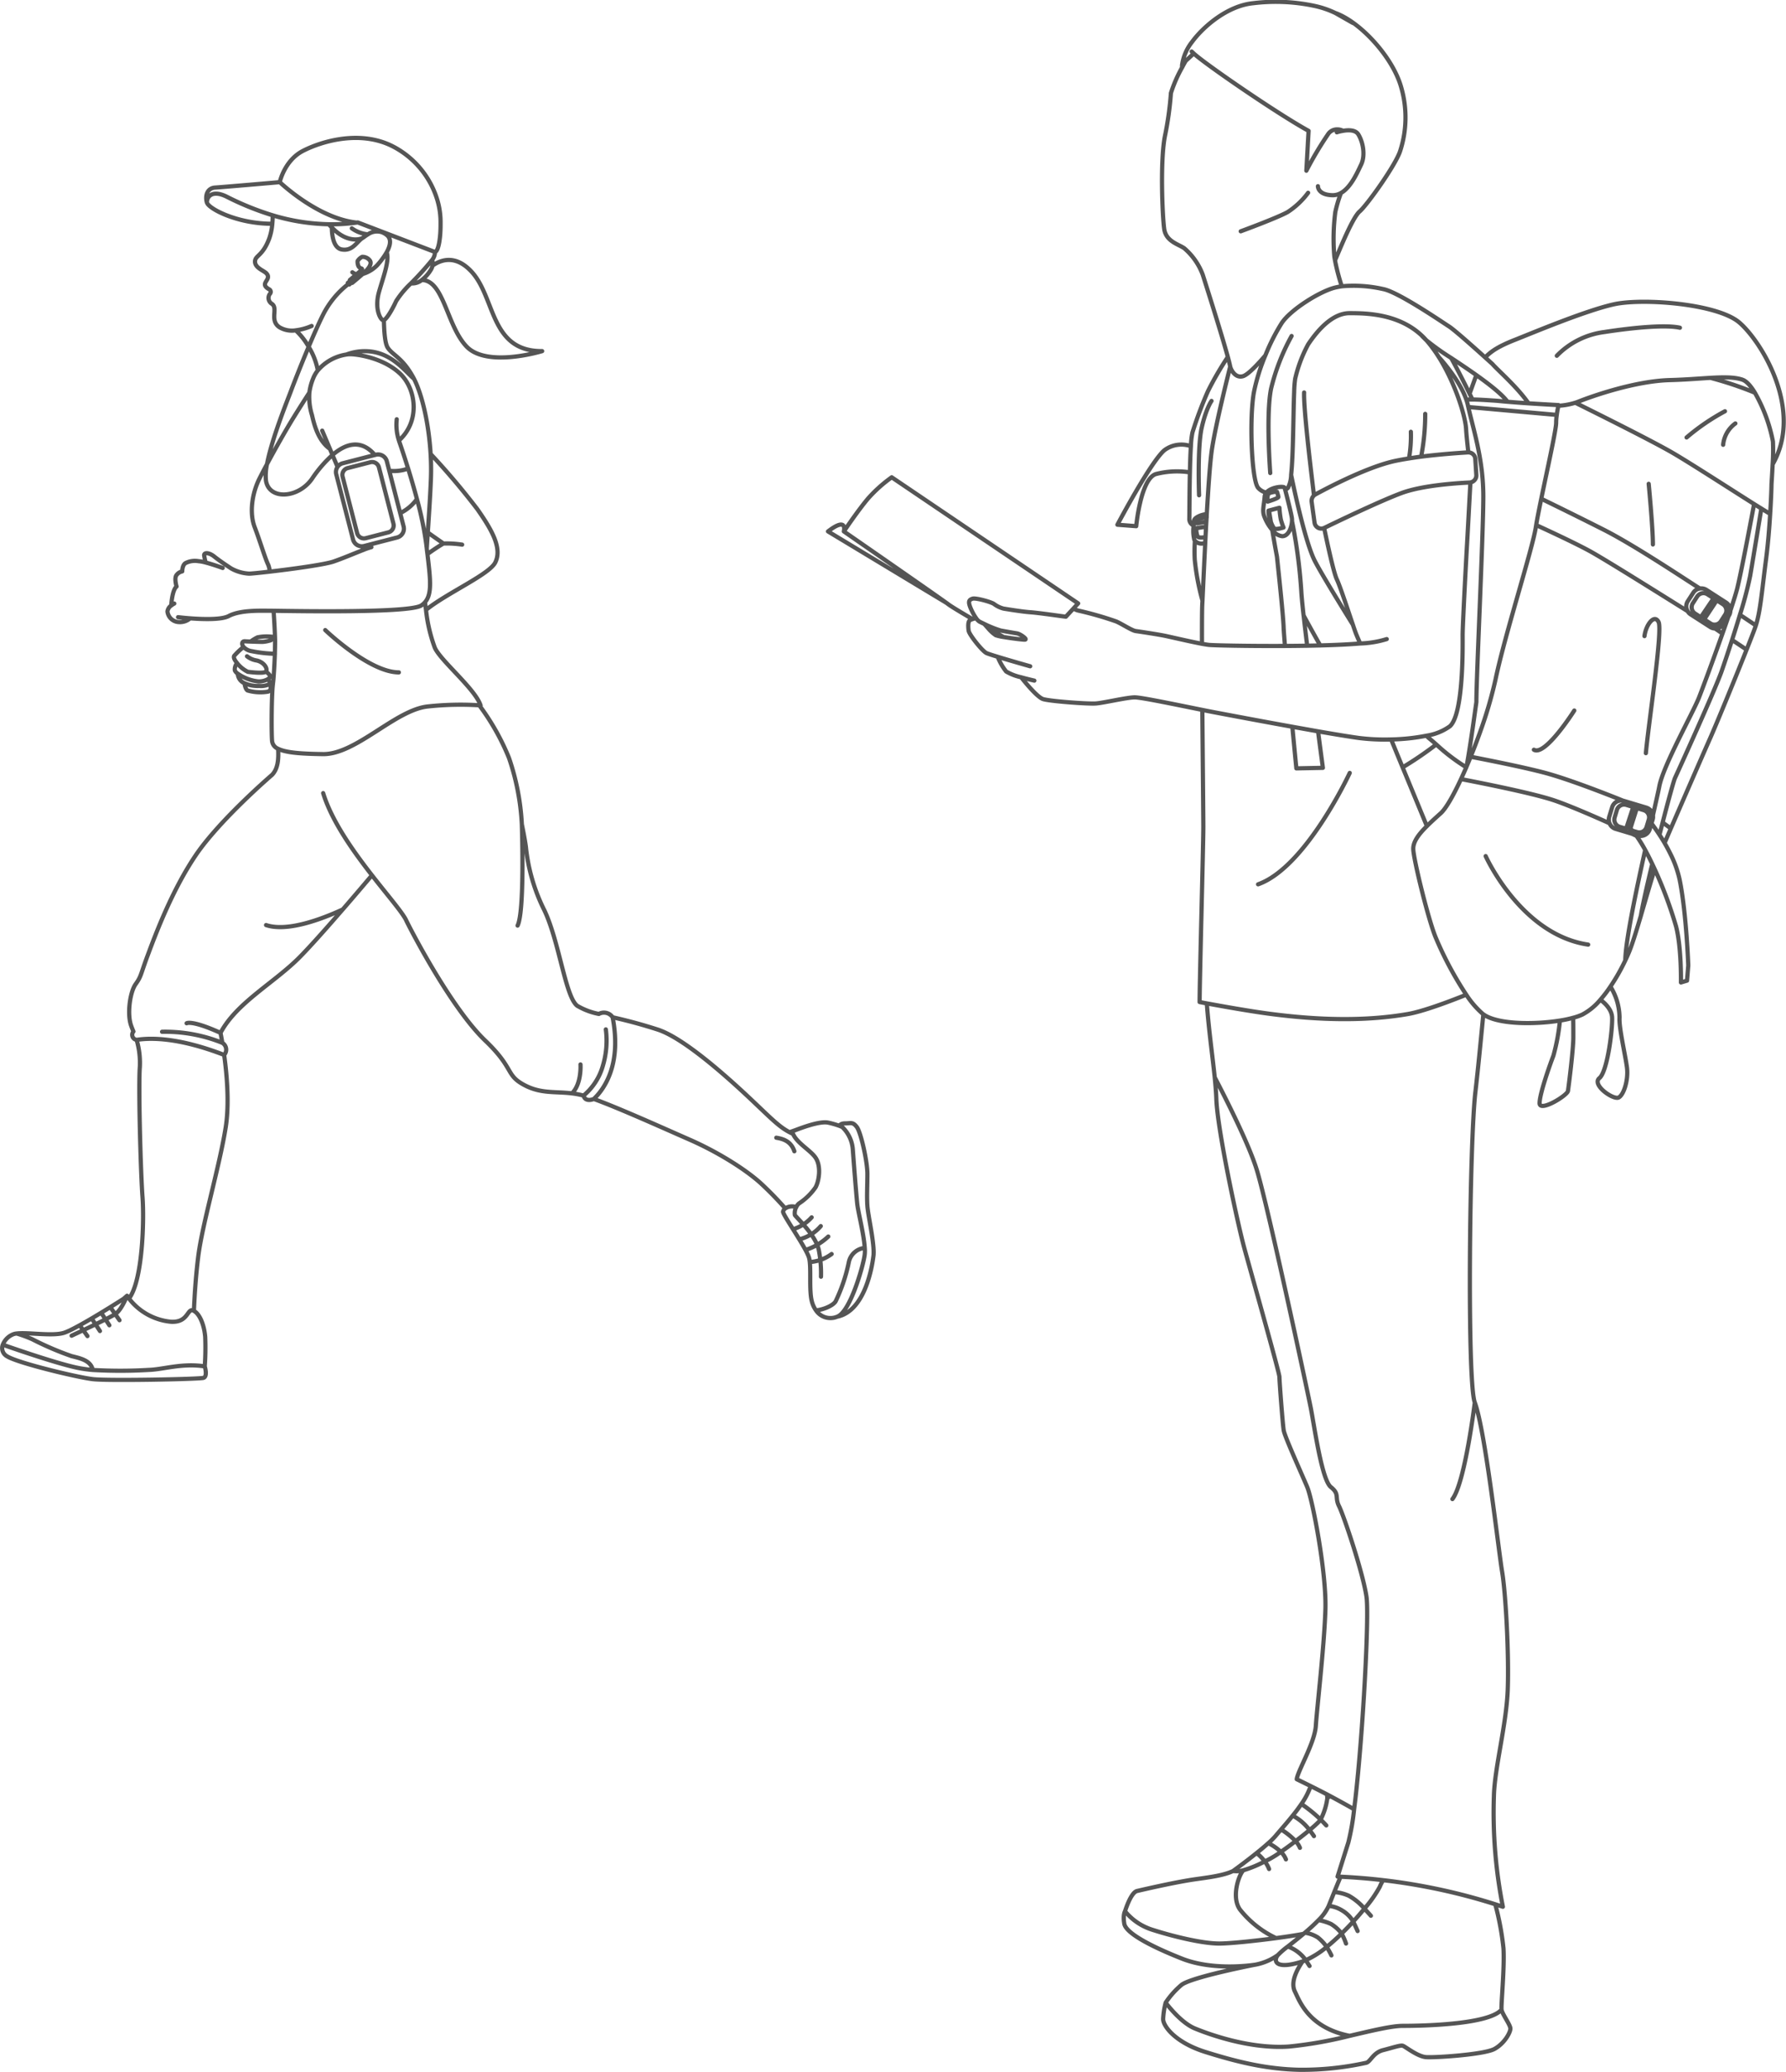 <svg xmlns="http://www.w3.org/2000/svg" width="423.987" height="491.813" viewBox="0 0 423.987 491.813">
  <g id="Group_9683" data-name="Group 9683" transform="translate(-959.657 -1219.264)">
    <path id="path" d="M164.208,37.864a2.356,2.356,0,0,1-1.008-.472m-5.625-11.4c.265.277.513.537.749.767.33.33.631.619.89.843,2.8,2.435,5.389,2.17,6.386,1.663m-21.3-5.389c-.012.625-.041,1.309-.106,2a14.064,14.064,0,0,1-.708,3.443c-1.568,4.287-3.4,4.045-3.4,5.542s2.093,2.123,2.712,2.789c1.445,1.551-1.922,2.329.637,3.785a.67.67,0,0,1,.183,1.085,1.631,1.631,0,0,0,.478,2.37c1.563,1.044-.654,3.921,1.8,5.554a5.811,5.811,0,0,0,3.862.731,13.6,13.6,0,0,0,3.774-1.038m12.087-12.329a7.886,7.886,0,0,0,3.443-2.058,18.229,18.229,0,0,0,2.282-3.1c.82-1.486,1.256-3.131.024-4.1a4.172,4.172,0,0,0-1.167-.666,3.784,3.784,0,0,0-3.308.507c-.454.271-.825.56-1.1.755a1.215,1.215,0,0,1-.195.118l.195-.118a1.711,1.711,0,0,0-.195.118H165.6c-1.368.873-2.329,3.178-4.929,2.712-2.064-.371-2.335-3.662-2.347-5.218M179.68,39.226c5.259.065,5.884,10.814,10.619,15.784,4.888,5.124,17.954,1.1,17.954,1.1-12.353.065-11.05-12.535-16.669-18.756-3.933-4.351-7.541-2.836-9.357-1.533m-5.118,4.21a3.572,3.572,0,0,0,2.571-.8A8.8,8.8,0,0,0,181.9,36.69a2.54,2.54,0,0,0,.324-.873,3.469,3.469,0,0,0-.065-1.38M155,60.682a16.407,16.407,0,0,0-2.182-5.607,16.025,16.025,0,0,0-3.06-3.892m24.5,26.144c5.195-4.688,4.021-12.376.23-15.908-4.186-3.9-10.554-4.6-11.887-4.576a7.457,7.457,0,0,0-.82.071l-.012.006A11.142,11.142,0,0,0,155,60.682a7.3,7.3,0,0,0-1.109,1.91,13.535,13.535,0,0,0-.9,3.349,14.62,14.62,0,0,0,.625,5.36c.554,2.453,1.527,6.085,4.263,8.025m7.936,23.974c-.071-.242-.159-.531-.271-.867m-5.867-18.85c-.324-.778-.749-1.787-1.2-2.83-.195-.472-.4-.955-.6-1.427-.961-2.27-1.84-4.34-1.84-4.34m-34.216,44.275s1.2.153,2.866.277c2.978.224,7.441.377,9.169-.548,2.695-1.433,7.364-1.256,9.611-1.256.177,0,.525.006,1.026.012,5.873.083,32.347.554,35.077-1.268a4.272,4.272,0,0,0,.861-.749v-.006c1.71-1.952,1.315-5.372.59-11.445-.059-.436-.112-.89-.165-1.362v-.006c-.041-.324-.077-.649-.118-.985a79.842,79.842,0,0,0-2.217-10.719c-.684-2.577-1.427-5.077-2.087-7.229h-.006c-.973-3.137-1.792-5.525-2.064-6.3-.041-.118-.083-.236-.112-.354a12,12,0,0,1-.519-5.035m-52.813,43.739a4.94,4.94,0,0,0-.708.46,2,2,0,0,0-.908,1.427,2.825,2.825,0,0,0,2.783,2.512,3.648,3.648,0,0,0,2.6-.89m7.73-11.952s-2.217-.82-4.039-1.291a9.368,9.368,0,0,0-1.71-.324,4.888,4.888,0,0,0-3.054.448c-.808.448-.808,1.975-.808,1.975a2.254,2.254,0,0,0-1.433.991c-.454.808.088,2.6.088,2.6-1.079.9-1.256,4.493-1.256,4.493m8.172-10.183a17.058,17.058,0,0,1-.36-1.675c-.088-.719,1.079-.808,2.423.271s3.143,2.246,3.951,2.783a9.735,9.735,0,0,0,4.31,1.256c.466,0,2.394-.189,4.9-.478,5.242-.607,13-1.663,15.13-2.394,2.2-.755,5.106-1.993,7.081-2.759a16.087,16.087,0,0,1,1.9-.654M153,65.942c-1.209,1.857-2.659,4.157-3.785,5.973-1.651,2.671-4.275,7.282-6.274,11.008-.7,1.285-1.309,2.465-1.792,3.426-1.863,3.726-2.382,8.326-1.138,11.557s2.488,7.465,3.231,8.956a6.746,6.746,0,0,1,.371,1.592m37.07,9.08c4.941-4,15.012-8.4,16.439-11.256,1.7-3.408-.849-7.789-4.257-12.659a170.48,170.48,0,0,0-11.091-13.1m-.743,23.762c1.032-.737,2.6-1.828,3.8-2.506,0,0-1.963-1.356-3.721-2.612m8.153,2.882a23.772,23.772,0,0,0-4.432-.269m-47.459,24.564a15.816,15.816,0,0,0-2.2,2.075c-.271.377.094,1.067.666,1.751a7.335,7.335,0,0,0,2.553,2.07c.672.071,3.821.472,4.292-.065l.006-.006c.46-.542-.277-2.14-2.152-2.612a4.923,4.923,0,0,1-2.347-1.008m6.645-4.528a10.95,10.95,0,0,0-4.163.035,10.03,10.03,0,0,0-1.627,1M136,132.676a10.543,10.543,0,0,0,4.87,1.84,4.461,4.461,0,0,0,2.211-.507c.389-.23.607-.489.607-.7,0-.242-.46-.725-1-1.144m-6.851-2a2.275,2.275,0,0,0-.537,1.733,1.827,1.827,0,0,0,.7.778m7.9-7.954a8.093,8.093,0,0,1-1.946.4c-.248.018-1.686-.024-2.9-.071-.548-.018-1.055-.041-1.392-.065-.66-.041-.837.678-.283,1.35a3.225,3.225,0,0,0,1.958,1,31.606,31.606,0,0,0,5.478.613m-8.809,4.723H136a2.549,2.549,0,0,0,1.586,2.264,7.724,7.724,0,0,0,3.485.649,4.6,4.6,0,0,0,2.3-.366c.5-.33.153-.82-.289-1.215m-5.5.932c.094.59.3,1.462.731,1.722a10.856,10.856,0,0,0,4.9.271,1.01,1.01,0,0,0,.613-.926.885.885,0,0,0-.46-.784M110.174,281c3.261-4.3,3.614-18.656,3.213-24-.413-5.442-.955-24.222-.684-30.348a19.165,19.165,0,0,0-.719-7.046m13.6,64.322c.112-2.836.389-7.748,1.008-12.771.949-7.76,5.035-21.368,6.533-30.761.9-5.619.283-12.553-.36-17.217m28.131-34.523c2.96-3.408,5.607-6.539,6.952-8.131m-6.964,8.137c-3.473,4.021-7.376,8.426-10.071,11.179-5.985,6.12-15.106,10.885-18.915,18.1,0,0,.183.884.43,2.364m133.645,39.3a81.035,81.035,0,0,0-5.772-5.926c-3.644-3.331-10.313-7.5-16.975-10.413-6.055-2.653-16.681-7.459-22.707-9.64m47.294,8.284c-.283-.124-.554-.254-.82-.389-2.488-1.3-4.316-3.219-8.98-7.63-5.731-5.413-16.115-14.758-22.388-16.763-3.479-1.114-6.6-1.981-10.643-2.9m-22.559-21.763c1.7-3.4,1.026-23.461,1.008-24.033v-.012a57.466,57.466,0,0,0-3.054-15.755,56.105,56.105,0,0,0-7.046-12.482M83.488,289.293a3.493,3.493,0,0,0-.713.153,4.372,4.372,0,0,0-2.559,2.512,2.2,2.2,0,0,0,.985,2.73c2.412,1.574,16.769,5.03,20.436,5.448s25.159,0,26.209-.312.312-2.724.312-2.724a62.528,62.528,0,0,0,.106-7.022c-.212-2.494-1.138-5.289-2.683-6.156a.208.208,0,0,0-.047-.029c-1.568-.837-1.15,2.83-5.342,2.618A14.259,14.259,0,0,1,110.174,281a8,8,0,0,1-.466-.666l-.837.731s-11.109,7.129-14.151,8.072c-2.748.855-8.591-.183-11.227.159m185.084-30a2.91,2.91,0,0,0-2.606.307,1.219,1.219,0,0,0-.525.784c-.083.725,5.625,8.762,6.191,11.014s-.083,7.553.643,10.283a6.34,6.34,0,0,0,.979,2.117,4.129,4.129,0,0,0,5.047,1.5c3.054-1.126,6.109-11.816,6.509-14.629a8.283,8.283,0,0,0,.024-1.692c-.212-3.314-1.592-8.573-1.792-10.525-.242-2.329-.8-9.481-1.044-12.854a8.184,8.184,0,0,0-2.494-5.307s-.236-.118-.7-.295a21.119,21.119,0,0,0-2.6-.749c-2.17-.483-6.91,1.445-8.037,1.846l-1.185.419m7.459,34.3a28.676,28.676,0,0,0-.484-6.185c-.643-3.538-5.065-7.553-5.708-8.438a3.04,3.04,0,0,1,.318-1.9h.006a2.152,2.152,0,0,1,.719-.914,14.294,14.294,0,0,0,3.862-3.78c.8-1.445,1.445-5.065-.082-7.152-1.274-1.739-4.334-3.373-5.271-5.543m10.5,43.4c6.586-1.368,8.278-11.816,8.6-14.469s-1.285-9.481-1.445-11.81,0-4.741,0-7.636-1.527-9.806-2.494-11.091-1.445-.884-2.73-.884c-1.061,0-1.356.436-1.421.59m-5.554,43.8c1.527-.118,3.962-1.032,4.646-2.117a39.912,39.912,0,0,0,3.131-9.239,4.242,4.242,0,0,1,3.8-3.461M80.215,291.958c3.219,1.132,13.5,4.67,18.084,5.548a31.463,31.463,0,0,0,3.267.442,112.667,112.667,0,0,0,13.379-.018c3.373-.106,7.877-1.663,13.214-.831m-31.61-7.288s8.927-4.145,10.413-5.165,2.748-4.316,2.748-4.316m-8.143,17.618c-.454-2.276-3-2.777-5.018-3.284a72.708,72.708,0,0,1-9.31-3.992,30.292,30.292,0,0,0-3.744-1.38h-.006m97.377-186.375v-.006c.077-1.232.159-2.488.242-3.75v-.006c.313-4.77.631-9.581.749-13.084.059-1.822.029-3.685-.083-5.554v-.006c-.419-7.028-1.963-13.974-3.945-17.83-.047-.094-.1-.189-.147-.283-2.588-4.77-4.876-5.271-6.079-7.087-.637-.955-.867-3.667-.92-6.551M144.5,117.746c.165,2.488.289,4.817.33,6.268.018.407.024.749.024,1,0,.825-.024,1.851-.053,2.936-.094,2.683-.277,5.737-.442,7.017-.035.295-.071.654-.106,1.067-.265,3.6-.265,10.979-.112,12.63a2.253,2.253,0,0,0,1.433,1.834c1.822.926,5.377,1.191,10.649,1.268,7.813.112,17.223-10.531,24.918-11.315a72.856,72.856,0,0,1,12.188-.277c.118.006.218.018.3.024l.012.029c-.006-.012-.006-.018-.012-.029-1.256-3.909-9.593-10.684-10.879-13.744a37.239,37.239,0,0,1-2.07-8.921c-.077-.542-.147-1.079-.218-1.621-.006-.059-.018-.118-.024-.183v-.006m-23.679,6.6s10.454,10.041,17.477,10.041M144.2,25.882c-8.526.006-15.242-3.685-15.513-5.035a.463.463,0,0,1-.012-.083c0-1.356,1.285-2.966,4.6-1.356A68.025,68.025,0,0,0,144.3,23.878a49.23,49.23,0,0,0,13.273,2.117c.254.006.513.006.767.006a42.057,42.057,0,0,0,5.867-.4h.006l.271-.035,5.767,2.205,12.559,4.811c.849-.189,1.362-3.443,1.327-6.751v-.006a18.486,18.486,0,0,0-.719-5.425,21.2,21.2,0,0,0-10.3-12.724c-7.872-4.239-17.264-1.362-21.657.908s-5.5,7.418-5.5,7.418-13.614,1.185-15.348,1.285-2.453,1.739-1.952,3.561M145.965,16s8.974,8.6,18.243,9.6h.006m-7.948,135.426c2.022,6.6,7.07,13.709,11.58,19.493,3.638,4.67,6.934,8.473,8.007,10.454a4.63,4.63,0,0,1,.206.43c2.813,5.625,11.456,21.451,18.644,28.326s4.682,8.225,9.576,10.725c3.791,1.934,7.146,1.368,11.038,1.84a19.117,19.117,0,0,1,2.765.531M177.828,62.681c-2.158-1.816-5.4-6.4-11.3-6.551a12.348,12.348,0,0,0-4.741.784c-.006.006-.006.006-.012.006m10.189,27.589-.584-2.258a2.154,2.154,0,0,0-2.618-1.545l-7.842,2.022a2.142,2.142,0,0,0-1.545,2.618l3.986,15.478a2.148,2.148,0,0,0,2.193,1.61,2.113,2.113,0,0,0,.425-.065l7.842-2.022a2.15,2.15,0,0,0,1.545-2.618l-.814-3.166Zm.991,12.577-3.449-13.4a1.683,1.683,0,0,0-2.046-1.2l-5.377,1.386a1.674,1.674,0,0,0-1.2,2.04l3.449,13.4a1.68,1.68,0,0,0,2.046,1.2l5.372-1.386A1.678,1.678,0,0,0,172.952,97.086Zm-.991-12.577a9.645,9.645,0,0,0,4.475-.531h.006M174.55,94.562a10.43,10.43,0,0,0,3.98-3.355M162.6,39.237a.551.551,0,0,0,.077.23.6.6,0,0,0,.059.094,1.189,1.189,0,0,0,.289.259c.083.053.142.088.142.088s1.374-1.12,2.459-2.093a13.42,13.42,0,0,0,1.144-1.108c.7-.825,1.008-1.61.531-2.176a2.185,2.185,0,0,0-1.769-.8,2.644,2.644,0,0,0-1.085.985,2.261,2.261,0,0,0,.088.9,1.11,1.11,0,0,0,.672.831c.348.088.336.2.23.342-.047.065-.613.554-1.226,1.073C163.441,38.524,162.6,39.237,162.6,39.237Zm.077.23c-.189.147-.371.295-.56.448a.548.548,0,0,0,.1.212.138.138,0,0,0,.041.041.47.47,0,0,0,.206.13l.56-.478M142.71,192.346c5.018,1.675,13.113-1.362,18.172-3.691.006,0,.006-.006.012-.006m42.536-20.224c.377,1.846.767,3.892.955,5.277a43.254,43.254,0,0,0,4.375,15.1c3.538,7.388,4.994,20.513,7.807,22.695a16.143,16.143,0,0,0,5.153,1.946,2.483,2.483,0,0,1,3.261.778c2.182,11.221-1.975,17.034-4.463,19.4,0,0-2.017.9-2.435-.8a14.238,14.238,0,0,0,4.611-7.176,20.661,20.661,0,0,0,.678-8.538m-77.8-66.61c.159,2.559-.065,4.758-1.433,6.191,0,0-12.382,10.613-18.1,19.051s-9.658,19.057-11.433,23.815-1.492,4.9-2.854,6.81-2.046,7.076-1.091,9.8c.177.507.371.979.566,1.445a1.212,1.212,0,0,0,.755,1.987c3.679-.578,10.3-.46,20.778,3.573a1.878,1.878,0,0,0-.436-2.871,36.384,36.384,0,0,0-14.3-2.624m150.1,28.367c-.8-2.412-2.683-2.948-4.287-3.219M131.9,217.936c-6.863-3.113-8.048-2.282-8.048-2.282m91.469,16.639c2.341-2.246,2.034-6.863,2.034-6.863M163.07,26.961a7.774,7.774,0,0,0,3.827,1.433m4.452,4.263c.725,1.958-.879,6.02-1.834,9.434-1.167,4.175.489,6.8,1.073,6.7a.235.235,0,0,0,.094-.035c.607-.259,1.81-2.129,2.919-4.534a22.361,22.361,0,0,1,3.508-4.2,72.877,72.877,0,0,0,5.053-5.59,3.075,3.075,0,0,0,.649-1.857M105.734,283.037l.938,1.327v.006l.224.318,1.02,1.451m-2.406,1.2-.908-1.4-.183-.277-.849-1.3m-2.252,1.35.737,1.132.006.006.177.265,1.038,1.592m-2.966,1.2-.991-1.392-.189-.259-.006-.006-.654-.908M267.811,264.54a9.189,9.189,0,0,0,1.38-.531,8.661,8.661,0,0,0,1.038-.584.006.006,0,0,0,.006-.006c.006-.006.012-.006.018-.012a9.651,9.651,0,0,0,1.975-1.68m-2.93,5.206a9.438,9.438,0,0,0,1.527-.507,9.291,9.291,0,0,0,1.279-.666.045.045,0,0,1,.024-.012,9.7,9.7,0,0,0,2.27-1.946m-3.626,5.66a13.187,13.187,0,0,0,1.3-.483,11.986,11.986,0,0,0,1.456-.737h.006c.006,0,.006-.006.012-.006a14.333,14.333,0,0,0,2.636-1.958m.788,4.152a9.954,9.954,0,0,1-2.665,1.4h-.006a8.891,8.891,0,0,1-1.315.348,8.2,8.2,0,0,1-1.191.147M168.541,80.765c-3.326-3.915-7-2.636-10.053-.012a29.756,29.756,0,0,0-4.835,5.613c-3.237,4.705-10.295,5.195-10.979.4a12.747,12.747,0,0,1,.265-3.838c1.144-6.085,4.929-15.324,5.713-17.435.6-1.616,2.329-6.05,4.169-10.413,1.173-2.783,2.388-5.542,3.379-7.524a21.42,21.42,0,0,1,6.055-7.382" transform="translate(880.107 1246.5)" fill="none" stroke="#555" stroke-linecap="round" stroke-linejoin="round" stroke-width="1"/>
    <path id="path-2" data-name="path" d="M264.913,434.529c-1.7-.982-3.711-2.091-5.7-3.151-.245-.128-.5-.265-.746-.4h-.01c-1.2-.628-2.582-1.335-3.819-1.944-1.846-.923-3.348-1.649-3.348-1.649.255-2.022,4.28-8.639,4.536-12.7S257.845,395.632,258.1,387s-3.043-25.9-4.31-28.942-5.331-11.938-5.586-13.46-1.021-11.683-1.021-12.694-6.853-25.142-8.374-30.728-6.352-27.931-6.607-35.294c-.049-1.492-.2-3.22-.383-5.115m-1.875-17.534c.461,6.214,1.345,12.468,1.875,17.524m0,0v.01c2.975,5.7,8.168,16.051,9.984,21.962,2.611,8.463,11.938,52.081,12.8,56.421s2.611,17.141,4.781,18.879.864,2.386,1.954,4.555,5.635,15.62,6.509,21.48c.668,4.526-.815,32.073-2.641,48.076-.1.835-.2,1.62-.295,2.386v.01a56.713,56.713,0,0,1-1.365,7.844l-2.562,8.119.707.029c3.151.147,6.538.4,10.132.825,2.631.3,5.38.7,8.217,1.2a141.5,141.5,0,0,1,18.378,4.516c.609.2,1.217.393,1.806.589a115.037,115.037,0,0,1-2.13-26.193c.147-6.735,2.994-17.053,3.289-25.427s-.452-22.58-1.345-27.96-4-33.5-6.479-40.114c-1.865-4.968-1.247-61.8.137-73.65.648-5.566,1.276-12.193,1.895-18.5m-66.709-72.246c.1,12.625.236,25.653.236,27.793,0,4.1-.884,36.678-.884,41.547,0,0,.638.128,1.708.324,3.2.589,10.22,1.865,15.364,2.523,11.025,1.424,22.06,1.777,32.368,0,3.475-.6,9.385-2.788,13.862-4.585M235.5,92.068c-.579,2.287-3.407,13.577-4.329,19.546-.432,2.808-.854,8.944-1.237,15.482l-.029.707c-.029.363-.049.726-.069,1.1s-.049.776-.069,1.158c-.039.834-.088,1.659-.128,2.484-.02.442-.049.893-.069,1.335-.295,5.841-.53,11.162-.658,13.744v.029c-.02.353-.039.648-.049.893-.059,1.129-.079,4.624-.069,9.327m26.6-35.215a1.758,1.758,0,0,0-.56,1.541l.687,4.919a1.613,1.613,0,0,0,2.278,1.257c.01,0,.02-.01.029-.01,4.123-2,13.577-6.509,18.378-8.286,4.771-1.767,12.655-2.327,16.11-2.484a.747.747,0,0,0,.206-.029,1.679,1.679,0,0,0,1.4-1.777l-.245-3.809a1.651,1.651,0,0,0-1.639-1.541h-.108c-2.287.137-6.656.442-11.113,1.011-.962.128-1.924.265-2.876.422-1.07.167-2.13.353-3.132.56-6.47,1.335-15.924,6.273-19.075,7.982a2.125,2.125,0,0,0-.344.236m2.405,7.726c.736,3.534,2.238,10.544,3.014,12.2.8,1.7,2.651,7.373,3.8,10.74.363,1.1.668,1.954.825,2.337.236.569.579,1.365.913,2.14m-80.473,8.031c1.316,1.679,3.917,4.742,5.174,5.164,1.59.52,10.7,1.188,12.556,1.05s7.393-1.453,9.248-1.453c1.561,0,10.073,1.787,16.032,2.984,1.1.226,2.121.422,2.994.589,3.014.569,10.779,2.042,18.368,3.407,2.081.373,4.153.746,6.106,1.09,4.045.707,7.589,1.286,9.749,1.581a49.645,49.645,0,0,0,7.559.344,47.77,47.77,0,0,0,8.433-.893,12.867,12.867,0,0,0,5.547-2.229c3.3-2.906,3.034-19.291,3.034-21.667s.923-19.556,1.06-21.8c.1-1.679.56-10.21.785-14.422m-112.213,41.39a13.527,13.527,0,0,0,2,3.485,11.859,11.859,0,0,0,3.554,1.374h.01v.01c1.6.442,3.122.785,3.122.785m9.3-17.122a3.575,3.575,0,0,0,1.286.53,81.288,81.288,0,0,1,8.845,2.543c1.306.55,3.721,2.16,4.644,2.287s5.449.805,7.186,1.178c1.394.3,5.792,1.325,8.541,1.846.648.118,1.208.206,1.61.255.972.118,9.15.3,18.093.255,1.747-.01,3.515-.029,5.272-.059,1.041-.02,2.081-.039,3.1-.069,3.485-.088,6.774-.236,9.474-.461a23.626,23.626,0,0,0,6.313-1.041M234.931,89.781a75.7,75.7,0,0,0-4.683,8.06,91.529,91.529,0,0,0-3.711,9.857,20.171,20.171,0,0,0-.373,3.279c-.118,1.757-.187,3.956-.236,6.2-.118,4.977-.108,10.161-.137,11.084a1.661,1.661,0,0,0,1.031,1.541m26.222-31.583c-.147,3.4,1.335,16.228,2.346,24.426v.01m50.923-21.873c-2.729-3.937-7.353-7.9-8.551-9.307,0,0-.7-.638-1.738-1.571-2.582-2.327-7.255-6.5-8.541-7.334-1.8-1.158-12.193-8.266-15.688-8.9a31.579,31.579,0,0,0-9.808-.658M243.835,89.427a47.143,47.143,0,0,0-2.67,8.522c-1.168,5.94-.638,20.99.952,22.894a3.589,3.589,0,0,0,1.895,1.129c.02.01.039.01.059.02m40.958-32.152a32.992,32.992,0,0,0-2.71-3.731l-.236-.265m9.955,26.6c-.226-1.924-.461-4.055-.55-5.645-.2-3.053-2.523-10.672-6.44-16.935m16.287,10.554c-1.286-1.757-4.212-4.055-7.412-6.332-1.993-1.414-4.094-2.818-5.979-4.064a60.5,60.5,0,0,1-5.861-4.172c-.01-.01-.02-.029-.039-.039l-.952-.952.952.952c-5.576-6.283-13.96-6.421-18.192-6.421-4.29,0-7.864,4.428-9.866,7.432a32.335,32.335,0,0,0-3.073,8.168,26.782,26.782,0,0,0-.236,3.122c-.216,5.233-.187,14.726-.717,19.664a7.041,7.041,0,0,1-.746,3.073,3.454,3.454,0,0,1-.658.511m33.634,79.8c-1.2-2.9-3.79-9.179-5.763-13.951-1.237-2.994-2.219-5.39-2.464-5.989a5.174,5.174,0,0,0-.3-.628m-28.52-51.708c-.147-.913-.3-1.806-.442-2.641m8.227,24.907c1.247,2.317,2.6,4.752,3.947,7.118m-6.911-40.487s3.014,15.089,5.508,20.2c.952,1.954,4.7,8.217,9.14,15.345m17.485,26.37a4.8,4.8,0,0,0,.54.55c.55.442,1.149.962,1.787,1.522a45,45,0,0,0,7.118,5.419M227.116,133.4a37.6,37.6,0,0,0-.039,4.457,56.814,56.814,0,0,0,1.836,9.768v.029m21.255-18.948a3.453,3.453,0,0,0,0-.452c-.069-.933-1.2-5.331-1.61-6.9-.069-.255-.118-.432-.137-.511-.137-.481-3.24-.216-4.349,1.149-.02.02-.029.039-.049.059a1.631,1.631,0,0,0-.344.874c-.167,2.17-.579,3.161-.167,4.5a10.975,10.975,0,0,0,1.963,3.436,3.523,3.523,0,0,0,2.366,1.473c1.6,0,2.258-2.307,2.327-3.6m-5.027.167a6.3,6.3,0,0,0,.766,1.571c.393.393,2.248-.2,2.248-.2a15.24,15.24,0,0,1-.638-1.9,20.833,20.833,0,0,1-.334-2.788l-2.484.658-.108.029a5.924,5.924,0,0,0,.55,2.611Zm-.363-6.784c-.628.314-.383,2-.383,2s2.592-.776,2.543-1.119a11.447,11.447,0,0,0-.344-1.227,6.1,6.1,0,0,0-1.806.344Zm8.993,36.216c-.324-2.641-.618-5.105-.844-7.186l-.01-.01c-.295-2.661-.491-4.693-.54-5.7a124.021,124.021,0,0,0-2.209-16.7.014.014,0,0,0,0-.02M248.5,158.385c-.177-2.111-.295-3.7-.324-4.428-.079-2.494-.952-10.868-1.571-16.69a.418.418,0,0,1-.02-.108v-.039c-.3-1.59-.717-3.9-1.109-6.263m4.771,46.711c.53,5.557.952,9.876.952,9.876l6.3-.128s-.481-3.574-1.149-8.659M229.934,127.1c-1.345.059-3.308.942-3.034,1.836,0,0-.039.353-.079.874a9.031,9.031,0,0,0,.157,3.387,2.387,2.387,0,0,0,.137.2v.01a2.111,2.111,0,0,0,2.454.481m.2-3.819-2.327.363a5.556,5.556,0,0,0,.314,1.973c.255.393,1.384.236,1.885.147m.285-4.752a.03.03,0,0,0-.02.01c-.206.039-1.875.412-2.013.412s-.314.55-.275,1.06l1.708-.285.511-.088m62.488-30.395,1.6-4.428m70.342,21.2c7.471-13.018-2.818-29.4-7.972-33.733-5.282-4.428-22.914-5.782-29.727-4.261S307.206,84.1,303.1,85.716c-3.682,1.453-5.625,2.641-7.078,4.192m40.251,121.481c-1.05,3.289-2.2,7.324-3.279,11m30.679-95.356c-.53-.314-1.247-.746-2.091-1.266-.52-.324-1.1-.687-1.718-1.07-5.773-3.642-15.148-9.719-19.478-12.232-5.193-3-19.056-9.876-22.963-11.81m-4.015.726a.831.831,0,0,0,.039-.167c-.864-.049-3.848-.206-7.137-.422-1.659-.108-3.4-.236-4.977-.373-.8-.059-1.551-.137-2.238-.206,0,0-.579-.049-1.433-.1-1.316-.088-3.269-.216-4.653-.226-.471,0-.874,0-1.168.029a1.81,1.81,0,0,0-.285.039M347,144.748c-.02-.01-.029-.02-.049-.029-2.788-1.728-15.04-9.974-22.619-13.843-5.94-3.014-12.448-6.195-14.991-7.432m50.943,30.071c-.972-.648-2.307-1.551-3.78-2.523m-2.337-1.561a1.4,1.4,0,0,0,.216.147m-10.308.55c-6.067-3.79-19.605-12.291-23.336-14.324-3.426-1.865-9.592-4.732-12.606-6.116m49.951,29.58c-.746-.5-2.022-1.355-3.446-2.307m-2.278-1.522c-.618-.412-1.188-.815-1.767-1.2m-21.814,40.88c-4.879-1.963-13.263-5.2-18.555-6.617-5.478-1.453-14.775-3.269-17.642-3.819m47.516,17.023c-.618-.452-1.276-.933-1.944-1.414m-12.606.187c-5.36-2.415-10.721-4.663-13.6-5.586-5.439-1.738-17.465-4.1-21.667-4.909m40.624,12.988c.353.167.687.334,1.031.491m22.3-53.436a3.47,3.47,0,0,1,.147-.452c.677-2.062,1.208-3.78,1.482-4.86.844-3.377,2.886-14.049,4.005-20.028m-6.087,26.664c-.442,1.3-.923,2.67-1.424,4.084-2.179,6.2-4.693,12.939-5.537,15.1-1.463,3.731-8.521,16.238-9.454,21.166-.206,1.1-.776,3.593-1.512,6.862-.01.039-.02.088-.029.128m-1.816,8.119c-2.219,9.974-4.683,21.8-4.722,26.212v.01m8.119-29.825c.255-.992.5-1.973.746-2.916,1.424-5.5,2.641-9.945,2.945-10.593.8-1.728,9.444-20.754,11.045-25.28.569-1.62,1.5-4.379,2.494-7.461.618-1.924,1.266-3.986,1.865-5.969a93.332,93.332,0,0,0,2.425-9.2c.589-3.426,1.973-11.83,2.661-16.032m-22.973,79.393c.422-.972.923-2.14,1.482-3.446,3.043-7.019,7.726-17.8,9.317-21.372,1.5-3.377,5.949-14.216,8.669-21.068.982-2.464,1.738-4.418,2.052-5.321.049-.137.1-.285.147-.432,1.08-3.367,1.424-8.06,2.405-15.57.481-3.672.8-7.658.992-10.917.236-3.682.314-6.45.314-6.813s.167-2.572.275-4.938a47.073,47.073,0,0,0,.069-5.419,37.781,37.781,0,0,0-4.29-11.585c-.952-1.581-1.983-2.769-2.994-3.1-1.855-.618-4.339-.6-7.54-.422h-.01c-2.7.157-5.89.432-9.641.53-8.2.226-18.329,3.76-21.746,5.125-.226.088-.452.177-.687.245a16.629,16.629,0,0,1-4.015.726,19.881,19.881,0,0,0-.393,2.16,12.576,12.576,0,0,0-.147,1.885c0,1.61-2.071,10.946-3.534,18.025-.52,2.523-.962,4.752-1.208,6.244-.02.128-.039.255-.059.373-.8,5.282-7.363,25.594-9.6,36.315a101.415,101.415,0,0,1-3.642,12.409v.01c-.717,1.993-1.473,3.986-2.248,5.89-.334.8-.648,1.571-.982,2.337l-.01.029a1.1,1.1,0,0,1-.049.128c-.422.972-.844,1.914-1.257,2.808-1.826,3.937-3.564,6.97-4.771,8.07-1.149,1.041-2.307,2.071-3.318,3.092-1.934,1.9-3.348,3.76-3.24,5.547.157,2.719,3.524,16.474,5.282,20.793a82.765,82.765,0,0,0,7.3,13.685,21.56,21.56,0,0,0,3.907,4.536,1.4,1.4,0,0,0,.147.108c3.259,2.405,11.987,2.484,18.182,1.492a27.743,27.743,0,0,0,3.142-.668,12.72,12.72,0,0,0,2.189-.766,14.355,14.355,0,0,0,4.271-3.515,30.166,30.166,0,0,0,2.386-3.132,46.622,46.622,0,0,0,3.524-6.195v-.01c.334-.687.628-1.345.884-1.963.776-1.865,1.767-5.1,2.827-8.669v-.01c.393-2.425,1.453-7.137,2.69-12.252m18.476-60.7a2.224,2.224,0,0,0-.962-1.355l-4.653-3a2.257,2.257,0,0,0-1.551-.324,2.213,2.213,0,0,0-1.571,1l-1.306,2.022a2.262,2.262,0,0,0-.049,2.356h.01a2.056,2.056,0,0,0,.717.766l4.653,2.994a2.116,2.116,0,0,0,1.109.353c.01.01.01.01.02,0h.01a2.235,2.235,0,0,0,1.983-1.031l1.208-1.855v-.01l.01-.02.088-.128a2.255,2.255,0,0,0,.353-1.158v-.01A2.436,2.436,0,0,0,354.163,149.431Zm-6.951,2.14,3.043-4.506-1.453-.933a1.776,1.776,0,0,0-2.454.53l-1.021,1.581a1.774,1.774,0,0,0,.53,2.454Zm3.8-4.025v.01l-3,4.526,1.512.972a1.778,1.778,0,0,0,2.454-.53l1.021-1.581a1.785,1.785,0,0,0-.53-2.454l-1.453-.933M331.77,203.24l.51.147a2.265,2.265,0,0,0,2.818-1.512l.039-.128v-.02l.373-1.217.275-.933a1.954,1.954,0,0,0,.079-.854.412.412,0,0,0-.01-.157,2.272,2.272,0,0,0-1.581-1.806l-5.292-1.59a1.571,1.571,0,0,0-.206-.049,2.259,2.259,0,0,0-2.611,1.561l-.7,2.3a2.246,2.246,0,0,0,.079,1.5h.01a2.237,2.237,0,0,0,1.423,1.316l3.927,1.178.864.255m-2.248-7.118A1.785,1.785,0,0,0,327.3,197.3l-.54,1.806a1.775,1.775,0,0,0,1.188,2.209l1.532.461.236-.707,1.463-4.457Zm1.443,6.116,1.149.344a1.79,1.79,0,0,0,2.219-1.188l.54-1.806a1.773,1.773,0,0,0-.5-1.816c-.01-.01-.02-.02-.029-.02a1.371,1.371,0,0,0-.54-.324.034.034,0,0,0-.02-.01.41.41,0,0,0-.1-.039l-1.649-.5-1.541,4.86-.1.324Zm-7.589,40.134c.677.491,2.631,2.052,2.778,4.094.177,2.474-1.06,12.91-3,14.5s3.358,5.3,4.595,4.595,2.3-4.241,1.944-7.069-1.944-9.552-1.767-11.85a14.273,14.273,0,0,0-2.16-7.4m-29.619-30.964s8.374,18.643,24.328,21.009m-6.7,18.035a48.7,48.7,0,0,1-1.551,8.335c-.913,2.366-3.279,9.1-3.279,11.28s6.558-1.816,6.735-2.906,1.276-9.827,1.276-12.743c0-1.689,0-3.318-.039-4.634M226.164,110.976a6.745,6.745,0,0,0-6.283.942c-3.259,2.749-11.162,17.691-11.162,17.691l4.467.344s1.031-11.162,4.634-12.36a19.98,19.98,0,0,1,8.109-.412M331.77,203.23v.01a1.919,1.919,0,0,1,.167.226v.01l.02.01a33.609,33.609,0,0,1,2.052,3.328c.569,1.041,1.129,2.16,1.679,3.318.2.412.393.834.589,1.257a99.524,99.524,0,0,1,5.066,13.577c1.306,5.056,1.158,13.293,1.158,13.293l1.443-.432.295-3.613s-.432-12.282-2.022-20.224a25.78,25.78,0,0,0-2.209-6.234c-.442-.9-.913-1.777-1.394-2.6q-.6-1.031-1.208-1.944c-.668-1.031-1.325-1.944-1.895-2.7a.539.539,0,0,0-.069-.088m-4.477,1.806a5.849,5.849,0,0,0-.471-.5M260.829,35.775a2.533,2.533,0,0,0-2.032,1.031,84.466,84.466,0,0,0-5.223,8.768l.53-9.454c-7.3-4-24.455-15.787-27.263-18.368-.579.539-1.266,1.177-1.924,1.766v.011c-.265.47-.55.982-.815,1.5a32.394,32.394,0,0,0-2.68,6.125A77.175,77.175,0,0,1,220,37.357c-1.168,5.929-.589,19.144-.167,22.069s3.348,3.593,4.742,4.545a15.3,15.3,0,0,1,4.408,6.313c.618,1.945,4.447,13.971,5.949,19.5.255.933.442,1.679.54,2.16.01.04.02.08.029.128.236.934,1.306,2.848,3.1,2.258,1.306-.442,3.829-3.24,5.233-4.9l.01-.01a47.406,47.406,0,0,1,3.888-7.687c2.121-3.18,8.9-7.422,12.507-8.374a15.272,15.272,0,0,1,1.747-.344,49.9,49.9,0,0,1-1.61-6.145c-.069-.364-.128-.7-.167-.993a49.814,49.814,0,0,1,.236-10.484,32.654,32.654,0,0,1,1.345-4.527c2.386-1.345,3.917-4.938,4.771-6.7,1.08-2.218.471-5.429-.668-7.235-.677-1.07-2.346-1.041-3.593-.825h-.01A2.932,2.932,0,0,0,260.829,35.775Zm-4.506,13.479s-.069,2.071,3.475,2.14a3.908,3.908,0,0,0,1.993-.53m.5-14.756a10.284,10.284,0,0,0-1.482.353M226.35,17.289l.491.461M264.6,10.5l-4.123-2.346c.314.108.618.236.9.363,5.773,2.592,12.763,10.4,14.687,17.171a25.709,25.709,0,0,1-.206,15.168c-1,3.259-7.874,12.89-9.631,14.392-1.718,1.473-4.712,9.022-5.851,11.624M224.063,21.01a4.251,4.251,0,0,1,.039-.746l.01-.01a11.431,11.431,0,0,1,2.346-5.272c2.592-3.544,8.315-8.531,14.451-9.16a44.131,44.131,0,0,1,14.559.628,21.968,21.968,0,0,1,4.958,1.679c.02,0,.029.01.049.02A28.243,28.243,0,0,1,264.6,10.5a.043.043,0,0,1,.029.01m-26.635,49.45s8.571-3.142,11.133-4.565a18.679,18.679,0,0,0,4.86-4.575m-79.668,101.2c-.177.059-.344.118-.491.177-.618.245-.56,1.551-.432,2.533s3.22,4.83,4.212,5.331c.295.147,1.355.491,2.7.9,3.1.952,7.7,2.248,7.7,2.248M177.1,153.152c.275.3.579.648.874.972a8.737,8.737,0,0,0,1.865,1.718,11.111,11.111,0,0,0,1.875.422c1.846.314,4.4.628,4.987.628.874,0-1.05-1.365-1.787-1.482s-2.916-.5-3.907-.687a25.518,25.518,0,0,1-3.907-1.571c-.5-.236-.893-.422-1.1-.53a2.683,2.683,0,0,1-.805-.805m-7.147-3.711c.236.167.412.295.52.383.717.54,3.053,1.944,5.753,3.524a4.661,4.661,0,0,1,.874-.2,12.589,12.589,0,0,1-1.492-2.847c-.432-1.237-.118-1.551.618-1.8s4.339.746,5.076,1.237a6.538,6.538,0,0,0,2.3,1.119c.736.118,4.457.736,6.371.864s7.736.992,8.423,1.05l1.806-1.954,1.1-1.2-44.257-29.933A33.425,33.425,0,0,0,149.6,123.3c-2.366,2.769-5.822,7.9-5.822,7.9s20.3,14.059,24.259,16.9m9.935,6.028c1.335.766,2.631,1.512,3.74,2.14M143.776,131.2s.982-3.652-3.76,0l28.019,16.9.01.01m93.648,302.425c-.461,1.1-.982,2.366-1.492,3.632-.461,1.149-.913,2.287-1.325,3.289a1.018,1.018,0,0,1-.039.1,11.58,11.58,0,0,1-2.366,3.269,44.037,44.037,0,0,1-3.25,3c-.108.088-.216.177-.314.255l-.01.01c-1.325,1.119-2.641,2.14-3.721,3a18.672,18.672,0,0,0-2.366,2.042c-1.208,1.5-.422,3.544,5.861,1.5a6.127,6.127,0,0,0,.766-.294A21.4,21.4,0,0,0,258.4,467.2c1.188-.962,2.386-2.042,3.544-3.181.952-.923,1.885-1.885,2.759-2.847.962-1.05,1.865-2.091,2.66-3.073a28.274,28.274,0,0,0,3.662-5.213,7.58,7.58,0,0,1,.8-1.532m-30.532,20.077c-3.5.687-15.3,3.151-17.357,4.771a20.012,20.012,0,0,0-3.76,4.212,18.908,18.908,0,0,0-.6,3.907c0,1.659,2.857,5.566,10.082,7.824s14.284,4.064,22.413,4.212a70.629,70.629,0,0,0,15.649-1.649c1.05-.157,1.649-2.405,4.055-3.014s4.064-1.2,4.663-1.05,3.466,2.553,5.566,2.71,13.843-.609,16.248-1.954,3.76-3.917,3.76-4.82-1.954-3.456-2.1-4.506.746-10.082.452-14.6a66.7,66.7,0,0,0-1.944-10.406m-56.882,14.324a13.476,13.476,0,0,0,5.272-2.258m11.643-38.16h.01a8.746,8.746,0,0,1,.088.942,4.7,4.7,0,0,1,.658-.54m-23.032,17.789c-2.4,1.178-6.627,1.61-9.5,2.042-4.722.717-11.781,2.356-13.293,2.71s-2.857,4.811-2.857,4.811-.53.805-.177,2.945,5.792,5.164,13.636,8.276c7.1,2.827,15.767,1.708,17.308,1.482.049-.01.1-.01.128-.02a1.117,1.117,0,0,0,.118-.02m13.1-42.362c-.2.432-.4.913-.638,1.453a16.9,16.9,0,0,1-1.6,2.778c-.618.913-1.325,1.855-2.062,2.759-.933,1.168-1.9,2.3-2.759,3.289-.481.56-.923,1.07-1.306,1.531a17.8,17.8,0,0,1-1.728,1.718c-.825.746-1.787,1.551-2.769,2.337-2.749,2.219-5.6,4.271-5.6,4.271a6.16,6.16,0,0,0,2.376-.147,26.356,26.356,0,0,0,5.135-2.121c.265-.128.53-.255.785-.373a24.893,24.893,0,0,0,3.053-1.895c1.1-.756,2.317-1.649,3.495-2.553,1.2-.913,2.346-1.826,3.308-2.621a26.673,26.673,0,0,0,2.346-2.111,3.87,3.87,0,0,0,.285-.383,15.331,15.331,0,0,0,1.59-5.046M242.117,214.962c11.378-4.015,21.755-26.438,21.755-26.438m71.971-54.231c0-4.015-1-14.392-1-14.392m-.668,63.931c.668-7.363,4.015-29.118,3.014-31.131s-3.014.668-3.348,3.348m26.2-57.775a83.361,83.361,0,0,0-10.534-3.524h-.01m3.456,7.923a51.444,51.444,0,0,0-9.111,6.224m11.575-3.328a7.109,7.109,0,0,0-2.9,5.066M342.255,82.849c-3.181-.717-10.416-.137-17.936,1.021a19.14,19.14,0,0,0-11.29,5.635m-92.853,390.91s3.446,4.693,6.921,6.126,13.106,4.919,22.315,4.3a97.787,97.787,0,0,0,14.451-2.543c5.2-1.208,9.916-2.366,12.576-2.366,5.125,0,20.528-.353,23.473-3.858m-89.387-23.346a13.613,13.613,0,0,0,6.519,4.4c4.388,1.414,11.6,3.259,15.845,3.259,2.562,0,8.443-.618,13.5-1.286,2.562-.344,4.919-.707,6.509-1.011l.01-.01m1.424,7.638-.893-1.374a8.773,8.773,0,0,0-2.17-2.17,8.883,8.883,0,0,0-2.091-1.08m10.348,2.111a21.6,21.6,0,0,0-1.119-2,10.488,10.488,0,0,0-2.091-2.248,7.582,7.582,0,0,0-3.092-1.129m9.768,2.562a14.686,14.686,0,0,0-1.041-2.366,8.974,8.974,0,0,0-2.523-2.278,13.08,13.08,0,0,0-2.955-.923m9.268,2.6s-.874-1.934-1.031-2.248a7.538,7.538,0,0,0-2.818-2.739,7.266,7.266,0,0,0-3.014-.982m10.014,2.337s-1.08-1.188-1.522-1.689a13.941,13.941,0,0,0-3.731-3.063,10.579,10.579,0,0,0-3.436-.874m-7.53,16.474c-1.06,1.561-3.014,4.752-1.806,7.177,1.109,2.229,3.25,8.551,13,10.485m-25.3-39.24c-1.178,1.325-2.788,6.479-.736,9.277a23.936,23.936,0,0,0,8.561,6.764m-1.669-16.4a6.638,6.638,0,0,0-1.031-1.8,9.786,9.786,0,0,0-1.865-1.934m6.9,1.443a5.079,5.079,0,0,0-1.2-1.777,11.907,11.907,0,0,0-2.984-2.072m7.51,1.109a5.285,5.285,0,0,0-1.031-1.59,17.057,17.057,0,0,0-3.446-2.768m7.8,1.581c-.236-.383-.785-1.1-1.041-1.433a12.094,12.094,0,0,0-4-3.436m7.972,2.327c-.442-.481-.893-.952-1.345-1.384a33.311,33.311,0,0,0-4.565-3.7m39.623-331.6,21,1.875m-27.989-13.7.02.02c.3.334,4.909,5.35,6.509,10.092a10.1,10.1,0,0,1,.373,1.335c.029.118.049.245.088.373,1.139,5.2,3.564,12.311,3.564,21.206,0,9.1-1.649,42.774-1.649,48.851-.442,3.034-1.4,10.279-2.337,15.305v.01a.034.034,0,0,1-.01.02m-13.646-73.179a31.371,31.371,0,0,0,.442-6.332m2.435,5.91a53.054,53.054,0,0,0,.972-10.161m11.221-3.407c-.177-.344-.442-.884-.687-1.374-.7-1.453-2.876-5.8-4.379-8.492M276.429,187.2a83,83,0,0,0,7.991-5.439M250.069,84.813a50.4,50.4,0,0,0-4.86,12.458c-1.266,6.126-.206,20.067-.206,20.067m-13.941-17.112s-1.266,1.689-2.327,6.342-.628,16.051-.628,16.051m79.482,60.4c2.68,1.61,9.592-9.307,9.592-9.307M288.249,360.888c2.984-3.839,5.311-22.924,5.311-22.924" transform="translate(1016.204 1214.208)" fill="none" stroke="#555" stroke-linecap="round" stroke-linejoin="round" stroke-width="1"/>
  </g>
</svg>
